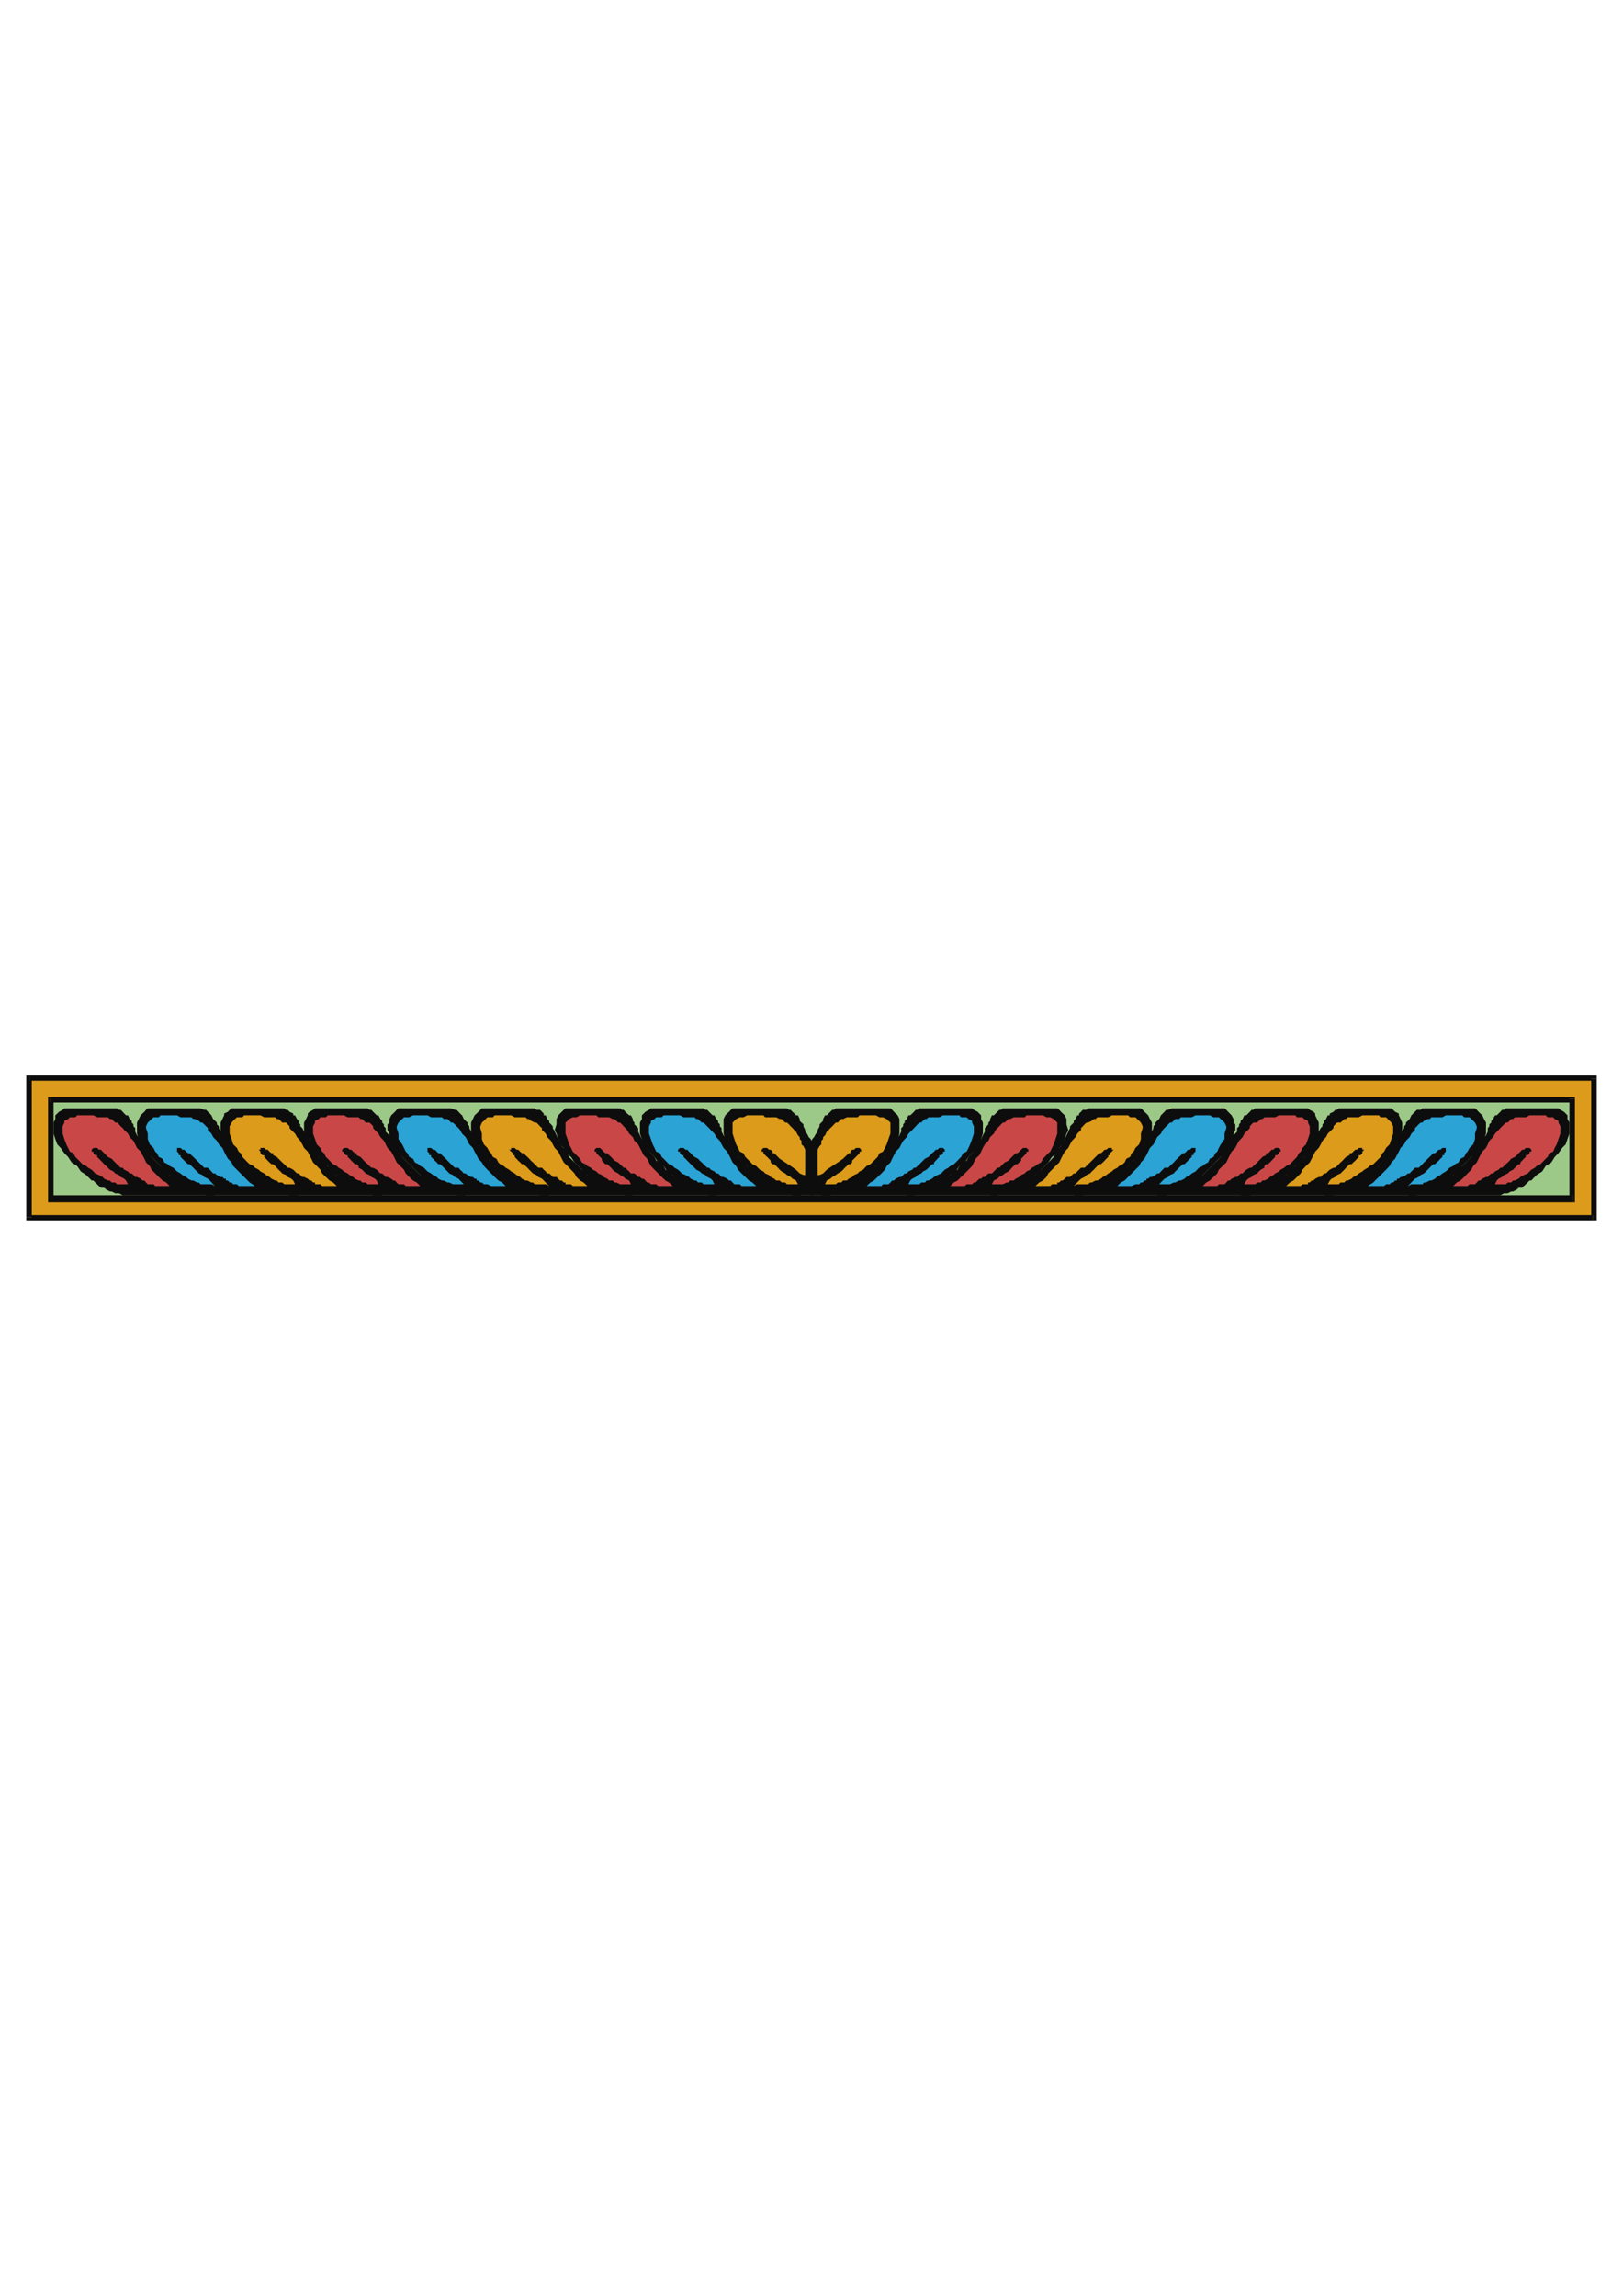 <?xml version="1.0" encoding="utf-8"?>
<!-- Created by UniConvertor 2.0rc4 (https://sk1project.net/) -->
<svg xmlns="http://www.w3.org/2000/svg" height="841.89pt" viewBox="0 0 595.276 841.89" width="595.276pt" version="1.1" xmlns:xlink="http://www.w3.org/1999/xlink" id="ced81e2e-f609-11ea-9d2b-dcc15c148e23">

<g>
	<g>
		<path style="fill:#dc9b1a;" d="M 584.27,446.289 L 10.934,446.289 10.934,395.673 584.27,395.673 584.27,446.289 Z" />
		<path style="fill:#0e0d0d;" d="M 9.638,446.289 L 10.934,447.513 584.27,447.513 584.27,445.569 10.934,445.569 11.654,446.289 9.638,446.289 9.638,447.513 10.934,447.513 9.638,446.289 Z" />
		<path style="fill:#0e0d0d;" d="M 10.934,394.377 L 9.638,395.673 9.638,446.289 11.654,446.289 11.654,395.673 10.934,396.321 10.934,394.377 9.638,394.377 9.638,395.673 10.934,394.377 Z" />
		<path style="fill:#0e0d0d;" d="M 585.638,395.673 L 584.27,394.377 10.934,394.377 10.934,396.321 584.27,396.321 583.622,395.673 585.638,395.673 585.638,394.377 584.27,394.377 585.638,395.673 Z" />
		<path style="fill:#0e0d0d;" d="M 584.27,447.513 L 585.638,446.289 585.638,395.673 583.622,395.673 583.622,446.289 584.27,445.569 584.27,447.513 585.638,447.513 585.638,446.289 584.27,447.513 Z" />
		<path style="fill:#9dc988;" d="M 18.278,403.017 L 576.998,403.017 576.998,439.593 18.278,439.593 18.278,403.017 18.278,403.017 Z" />
		<path style="fill:#0e0d0d;" d="M 577.646,403.017 L 576.998,402.369 18.278,402.369 18.278,404.313 576.998,404.313 575.63,403.017 577.646,403.017 577.646,402.369 576.998,402.369 577.646,403.017 Z" />
		<path style="fill:#0e0d0d;" d="M 576.998,440.889 L 577.646,439.593 577.646,403.017 575.63,403.017 575.63,439.593 576.998,438.297 576.998,440.889 577.646,440.889 577.646,439.593 576.998,440.889 Z" />
		<path style="fill:#0e0d0d;" d="M 17.63,439.593 L 18.278,440.889 576.998,440.889 576.998,438.297 18.278,438.297 19.646,439.593 17.63,439.593 17.63,440.889 18.278,440.889 17.63,439.593 Z" />
		<path style="fill:#0e0d0d;" d="M 18.278,402.369 L 17.63,403.017 17.63,439.593 19.646,439.593 19.646,403.017 18.278,404.313 18.278,402.369 17.63,402.369 17.63,403.017 18.278,402.369 Z" />
		<path style="fill:#0e0d0d;" d="M 79.55,438.297 L 49.598,438.297 47.582,438.297 46.214,438.297 44.99,438.297 43.622,437.577 42.254,437.577 40.958,436.929 40.31,436.929 38.942,436.209 38.222,435.561 36.998,435.561 36.278,434.913 35.63,434.265 34.91,433.617 34.262,432.897 33.614,432.897 32.966,432.249 31.598,430.881 29.654,429.585 28.286,427.569 26.27,426.273 24.974,424.257 23.606,422.889 22.238,420.945 21.014,419.649 20.294,417.705 19.646,415.689 19.646,414.393 19.646,412.305 19.646,411.657 20.294,410.361 20.294,408.993 21.014,408.345 21.662,407.697 22.958,406.977 23.606,406.401 24.326,406.401 40.31,406.401 41.606,406.401 42.254,406.401 42.902,406.401 43.622,406.977 44.27,406.977 44.99,407.697 45.566,408.345 46.214,408.993 46.934,408.993 47.582,410.361 48.302,411.009 48.302,411.657 48.95,412.305 48.95,413.025 49.598,413.673 49.598,414.969 50.246,416.337 51.614,417.705 52.262,419.001 52.982,420.297 53.558,421.593 54.926,422.889 55.574,424.257 56.942,425.625 57.59,426.273 58.886,427.569 60.254,428.937 60.974,429.585 62.198,430.881 63.566,431.601 64.934,432.249 66.23,433.617 66.878,433.617 67.598,434.265 68.966,434.265 69.542,434.913 70.19,434.913 70.91,435.561 72.278,435.561 72.926,436.209 73.574,436.209 74.222,436.929 75.59,436.929 76.238,436.929 76.958,437.577 77.534,437.577 78.902,438.297 79.55,438.297 Z" />
		<path style="fill:#0e0d0d;" d="M 110.15,438.297 L 80.27,438.297 78.182,438.297 76.958,438.297 75.59,438.297 74.222,437.577 72.926,437.577 72.278,436.929 70.91,436.929 69.542,436.209 68.966,435.561 68.246,435.561 66.878,434.913 66.23,434.265 65.582,433.617 64.934,432.897 64.286,432.897 63.566,432.249 62.198,430.881 60.254,429.585 58.886,427.569 57.59,426.273 55.574,424.257 54.206,422.889 52.982,420.945 51.614,419.649 50.894,417.705 50.246,415.689 50.246,414.393 50.246,412.305 50.246,411.657 50.894,410.361 51.614,408.993 52.262,408.345 52.982,407.697 53.558,406.977 54.206,406.401 54.926,406.401 71.558,406.401 72.278,406.401 72.926,406.401 73.574,406.401 74.87,406.977 75.59,406.977 76.238,407.697 76.958,408.345 77.534,408.993 77.534,408.993 78.182,410.361 78.902,411.009 79.55,411.657 79.55,412.305 80.27,413.025 80.27,413.673 80.918,414.969 81.566,416.337 82.214,417.705 82.862,419.001 83.582,420.297 84.95,421.593 85.526,422.889 86.894,424.257 87.542,425.625 88.91,426.273 89.558,427.569 90.854,428.937 92.222,429.585 93.518,430.881 94.166,431.601 95.534,432.249 96.902,433.617 98.198,433.617 98.846,434.265 99.566,434.265 100.214,434.913 100.934,434.913 102.158,435.561 102.878,435.561 103.526,436.209 104.246,436.209 105.542,436.929 106.19,436.929 106.838,436.929 108.206,437.577 108.926,437.577 109.502,438.297 110.15,438.297 Z" />
		<path style="fill:#0e0d0d;" d="M 140.822,438.297 L 110.87,438.297 108.926,438.297 107.558,438.297 106.19,438.297 104.894,437.577 103.526,437.577 102.158,436.929 101.51,436.929 100.214,436.209 99.566,435.561 98.198,435.561 97.55,434.913 96.902,434.265 96.254,433.617 95.534,432.897 94.886,432.897 94.166,432.249 92.942,430.881 90.854,429.585 89.558,427.569 87.542,426.273 86.174,424.257 84.95,422.889 83.582,420.945 82.214,419.649 81.566,417.705 80.918,415.689 80.918,414.393 80.918,412.305 80.918,411.657 81.566,410.361 82.214,408.993 82.214,408.345 83.582,407.697 84.23,406.977 84.95,406.401 85.526,406.401 102.158,406.401 102.878,406.401 103.526,406.401 104.246,406.401 104.894,406.977 105.542,406.977 106.19,407.697 107.558,408.345 107.558,408.993 108.206,408.993 108.926,410.361 109.502,411.009 109.502,411.657 110.15,412.305 110.15,413.025 110.87,413.673 111.518,414.969 112.238,416.337 112.886,417.705 113.534,419.001 114.182,420.297 115.55,421.593 116.198,422.889 116.918,424.257 118.142,425.625 118.862,426.273 120.23,427.569 121.526,428.937 122.174,429.585 123.542,430.881 124.838,431.601 126.134,432.249 127.502,433.617 128.222,433.617 129.518,434.265 130.166,434.265 130.814,434.913 131.534,434.913 132.182,435.561 133.478,435.561 134.126,436.209 134.846,436.209 136.214,436.929 136.862,436.929 137.51,436.929 138.158,437.577 139.526,437.577 140.174,438.297 140.822,438.297 Z" />
		<path style="fill:#c94847;" d="M 62.198,434.913 L 60.974,433.617 59.606,432.897 58.238,431.601 56.942,430.305 55.574,428.937 54.926,427.569 53.558,426.273 52.982,424.905 52.262,423.609 51.614,422.313 50.246,420.945 49.598,419.649 48.95,418.353 47.582,416.985 46.934,415.689 45.566,414.393 44.99,413.673 44.27,413.025 43.622,412.305 42.902,411.657 42.254,411.657 41.606,411.009 40.958,410.361 40.31,410.361 39.59,409.713 38.222,409.713 37.646,409.713 36.278,409.713 35.63,409.713 34.262,408.993 32.966,408.993 32.318,408.993 30.95,408.993 30.23,408.993 29.654,408.993 28.286,408.993 27.638,409.713 26.27,409.713 25.622,409.713 24.974,410.361 23.606,411.009 23.606,411.657 22.958,413.025 22.958,413.673 22.958,415.689 23.606,417.705 24.326,419.649 24.974,420.945 25.622,422.313 26.918,422.889 27.638,424.257 28.286,424.905 29.654,426.273 30.23,426.921 31.598,427.569 32.318,428.217 33.614,428.937 34.262,429.585 34.91,430.305 36.278,430.881 37.646,431.601 38.222,432.249 39.59,432.897 40.31,432.897 40.958,433.617 42.254,433.617 42.902,434.265 44.27,434.265 44.99,434.265 46.214,434.265 46.934,434.265 47.582,434.913 46.934,434.265 46.214,432.897 45.566,432.249 44.27,431.601 43.622,430.881 42.254,430.305 41.606,429.585 40.31,428.937 39.59,428.217 38.942,427.569 38.222,426.921 38.222,426.921 37.646,426.273 36.998,425.625 36.278,424.905 35.63,424.257 35.63,423.609 34.91,423.609 34.262,422.889 34.262,422.313 33.614,422.313 33.614,421.593 33.614,421.593 34.262,420.945 34.91,420.945 35.63,420.945 36.278,421.593 36.998,421.593 37.646,422.313 38.222,422.889 38.222,422.889 38.942,423.609 39.59,424.257 40.958,424.905 41.606,425.625 42.254,426.273 42.902,426.921 43.622,427.569 44.27,428.217 44.99,428.217 45.566,428.937 46.934,429.585 47.582,430.305 48.302,430.305 48.95,430.881 49.598,431.601 50.246,431.601 51.614,432.249 51.614,432.249 52.262,432.897 52.982,432.897 53.558,433.617 53.558,433.617 54.206,434.265 54.926,434.265 55.574,434.265 56.294,434.265 56.942,434.913 57.59,434.913 58.886,434.913 59.606,434.913 60.974,434.913 61.55,434.913 62.198,434.913 Z" />
		<path style="fill:#2ba3d5;" d="M 93.518,434.913 L 91.574,433.617 90.854,432.897 89.558,431.601 88.262,430.305 86.894,428.937 85.526,427.569 84.95,426.273 83.582,424.905 82.862,423.609 82.214,422.313 81.566,420.945 80.27,419.649 79.55,418.353 78.182,416.985 77.534,415.689 76.238,414.393 76.238,413.673 75.59,413.025 74.87,412.305 74.222,411.657 73.574,411.657 72.926,411.009 71.558,410.361 70.91,410.361 70.19,409.713 68.966,409.713 68.246,409.713 66.878,409.713 66.23,409.713 64.934,408.993 64.286,408.993 62.918,408.993 62.198,408.993 60.974,408.993 60.254,408.993 58.886,408.993 58.238,409.713 57.59,409.713 56.294,409.713 55.574,410.361 54.926,411.009 54.206,411.657 53.558,413.025 53.558,413.673 54.206,415.689 54.206,417.705 54.926,419.649 56.294,420.945 56.942,422.313 57.59,422.889 58.238,424.257 59.606,424.905 60.254,426.273 61.55,426.921 62.198,427.569 63.566,428.217 64.286,428.937 64.934,429.585 66.23,430.305 66.878,430.881 68.246,431.601 68.966,432.249 70.19,432.897 70.91,432.897 72.278,433.617 72.926,433.617 73.574,434.265 74.87,434.265 76.238,434.265 76.958,434.265 77.534,434.265 78.902,434.913 78.182,434.265 76.958,432.897 76.238,432.249 74.87,431.601 74.222,430.881 72.926,430.305 72.278,429.585 71.558,428.937 70.91,428.217 70.19,427.569 69.542,426.921 68.966,426.921 68.246,426.273 67.598,425.625 66.878,424.905 66.23,424.257 66.23,423.609 65.582,423.609 65.582,422.889 64.934,422.313 64.934,422.313 64.934,421.593 64.934,421.593 64.934,420.945 65.582,420.945 66.23,420.945 66.878,421.593 67.598,421.593 68.246,422.313 68.966,422.889 69.542,422.889 70.19,423.609 70.91,424.257 71.558,424.905 72.278,425.625 72.926,426.273 73.574,426.921 74.222,427.569 74.87,428.217 76.238,428.217 76.958,428.937 77.534,429.585 78.182,430.305 78.902,430.305 79.55,430.881 80.918,431.601 81.566,431.601 82.214,432.249 82.862,432.249 82.862,432.897 83.582,432.897 84.23,433.617 84.95,433.617 85.526,434.265 85.526,434.265 86.174,434.265 86.894,434.265 87.542,434.913 88.91,434.913 89.558,434.913 90.854,434.913 91.574,434.913 92.222,434.913 93.518,434.913 Z" />
		<path style="fill:#dc9b1a;" d="M 123.542,434.913 L 122.174,433.617 120.878,432.897 119.51,431.601 118.142,430.305 117.494,428.937 116.198,427.569 114.83,426.273 114.182,424.905 113.534,423.609 112.886,422.313 111.518,420.945 110.87,419.649 110.15,418.353 108.926,416.985 108.206,415.689 106.838,414.393 106.19,413.673 106.19,413.025 105.542,412.305 104.894,411.657 103.526,411.657 102.878,411.009 102.158,410.361 101.51,410.361 100.934,409.713 99.566,409.713 98.846,409.713 97.55,409.713 96.902,409.713 95.534,408.993 94.886,408.993 93.518,408.993 92.942,408.993 91.574,408.993 90.854,408.993 89.558,408.993 88.91,409.713 87.542,409.713 86.894,409.713 86.174,410.361 85.526,411.009 84.95,411.657 84.23,413.025 84.23,413.673 84.23,415.689 84.95,417.705 85.526,419.649 86.894,420.945 87.542,422.313 88.262,422.889 88.91,424.257 89.558,424.905 90.854,426.273 91.574,426.921 92.942,427.569 93.518,428.217 94.886,428.937 95.534,429.585 96.902,430.305 97.55,430.881 98.846,431.601 99.566,432.249 100.934,432.897 101.51,432.897 102.158,433.617 103.526,433.617 104.246,434.265 105.542,434.265 106.19,434.265 107.558,434.265 108.206,434.265 109.502,434.913 108.206,434.265 107.558,432.897 106.838,432.249 105.542,431.601 104.894,430.881 103.526,430.305 102.878,429.585 102.158,428.937 101.51,428.217 100.934,427.569 100.214,426.921 99.566,426.921 98.846,426.273 98.198,425.625 97.55,424.905 96.902,424.257 96.902,423.609 96.254,423.609 95.534,422.889 95.534,422.313 95.534,422.313 94.886,421.593 95.534,421.593 95.534,420.945 96.254,420.945 96.902,420.945 97.55,421.593 98.198,421.593 98.846,422.313 99.566,422.889 100.214,422.889 100.214,423.609 101.51,424.257 102.158,424.905 102.878,425.625 103.526,426.273 104.246,426.921 104.894,427.569 105.542,428.217 106.19,428.217 107.558,428.937 108.206,429.585 108.926,430.305 109.502,430.305 110.15,430.881 110.87,431.601 111.518,431.601 112.886,432.249 112.886,432.249 113.534,432.897 114.182,432.897 114.83,433.617 115.55,433.617 115.55,434.265 116.198,434.265 116.918,434.265 117.494,434.265 118.142,434.913 119.51,434.913 120.23,434.913 121.526,434.913 122.174,434.913 122.822,434.913 123.542,434.913 Z" />
		<path style="fill:#0e0d0d;" d="M 171.494,438.297 L 141.47,438.297 139.526,438.297 138.158,438.297 136.862,438.297 135.494,437.577 134.126,437.577 132.83,436.929 132.182,436.929 130.814,436.209 130.166,435.561 128.87,435.561 128.222,434.913 127.502,434.265 126.854,433.617 126.134,432.897 125.486,432.897 124.838,432.249 123.542,430.881 121.526,429.585 120.23,427.569 118.142,426.273 116.918,424.257 115.55,422.889 114.182,420.945 112.886,419.649 112.238,417.705 111.518,415.689 111.518,414.393 111.518,412.305 111.518,411.657 112.238,410.361 112.886,408.993 112.886,408.345 113.534,407.697 114.83,406.977 115.55,406.401 116.198,406.401 132.83,406.401 133.478,406.401 134.126,406.401 134.846,406.401 135.494,406.977 136.214,406.977 136.862,407.697 137.51,408.345 138.158,408.993 138.806,408.993 139.526,410.361 140.174,411.009 140.174,411.657 140.822,412.305 140.822,413.025 141.47,413.673 141.47,414.969 142.838,416.337 143.486,417.705 144.206,419.001 144.854,420.297 145.502,421.593 146.798,422.889 147.518,424.257 148.814,425.625 149.462,426.273 150.83,427.569 152.198,428.937 152.846,429.585 154.142,430.881 155.51,431.601 156.806,432.249 158.102,433.617 158.822,433.617 160.19,434.265 160.766,434.265 161.486,434.913 162.134,434.913 162.782,435.561 164.15,435.561 164.798,436.209 165.446,436.209 166.814,436.929 167.462,436.929 168.182,436.929 168.758,437.577 170.126,437.577 170.774,438.297 171.494,438.297 Z" />
		<path style="fill:#0e0d0d;" d="M 202.094,438.297 L 172.142,438.297 170.774,438.297 168.758,438.297 167.462,438.297 166.094,437.577 164.798,437.577 164.15,436.929 162.782,436.929 161.486,436.209 160.766,435.561 160.19,435.561 158.822,434.913 158.102,434.265 157.454,433.617 156.806,432.897 156.158,432.897 155.51,432.249 154.142,430.881 152.846,429.585 150.83,427.569 149.462,426.273 147.518,424.257 146.15,422.889 144.854,420.945 143.486,419.649 142.838,417.705 142.838,415.689 142.118,414.393 142.118,412.305 142.838,411.657 142.838,410.361 143.486,408.993 144.206,408.345 144.854,407.697 145.502,406.977 146.15,406.401 146.798,406.401 163.502,406.401 164.15,406.401 164.798,406.401 165.446,406.401 166.814,406.977 167.462,406.977 168.182,407.697 168.758,408.345 169.478,408.993 169.478,408.993 170.126,410.361 170.774,411.009 171.494,411.657 171.494,412.305 172.142,413.025 172.142,413.673 172.79,414.969 173.438,416.337 174.086,417.705 174.806,419.001 175.454,420.297 176.75,421.593 177.47,422.889 178.766,424.257 179.486,425.625 180.782,426.273 181.43,427.569 182.798,428.937 184.166,429.585 185.462,430.881 186.11,431.601 187.478,432.249 188.774,433.617 190.07,433.617 190.79,434.265 191.438,434.265 192.158,434.913 192.734,434.913 194.102,435.561 194.75,435.561 195.47,436.209 196.766,436.209 197.414,436.929 198.062,436.929 198.782,436.929 200.15,437.577 200.726,437.577 201.446,438.297 202.094,438.297 Z" />
		<path style="fill:#0e0d0d;" d="M 232.694,438.297 L 202.742,438.297 200.726,438.297 199.43,438.297 198.062,438.297 196.766,437.577 195.47,437.577 194.75,436.929 193.454,436.929 192.158,436.209 191.438,435.561 190.79,435.561 189.422,434.913 188.774,434.265 188.126,433.617 187.478,432.897 186.758,432.897 186.11,432.249 184.742,430.881 182.798,429.585 181.43,427.569 180.134,426.273 178.118,424.257 176.75,422.889 175.454,420.945 174.086,419.649 173.438,417.705 172.79,415.689 172.79,414.393 172.79,412.305 172.79,411.657 173.438,410.361 174.086,408.993 174.806,408.345 175.454,407.697 176.174,406.977 176.75,406.401 177.47,406.401 194.102,406.401 194.75,406.401 195.47,406.401 196.118,406.401 196.766,406.977 198.062,406.977 198.782,407.697 199.43,408.345 199.43,408.993 200.15,408.993 200.726,410.361 201.446,411.009 201.446,411.657 202.094,412.305 202.742,413.025 202.742,413.673 203.462,414.969 204.11,416.337 204.758,417.705 205.406,419.001 206.054,420.297 207.422,421.593 208.142,422.889 208.718,424.257 210.086,425.625 210.734,426.273 212.102,427.569 213.398,428.937 214.766,429.585 215.414,430.881 216.71,431.601 218.078,432.249 219.446,433.617 220.742,433.617 221.39,434.265 222.038,434.265 222.758,434.913 223.406,434.913 224.702,435.561 225.422,435.561 226.07,436.209 226.718,436.209 228.086,436.929 228.734,436.929 229.382,436.929 230.75,437.577 231.398,437.577 232.118,438.297 232.694,438.297 Z" />
		<path style="fill:#c94847;" d="M 154.142,434.913 L 152.846,433.617 151.478,432.897 150.11,431.601 148.814,430.305 148.166,428.937 146.798,427.569 145.502,426.273 144.854,424.905 144.206,423.609 143.486,422.313 142.118,420.945 141.47,419.649 140.822,418.353 139.526,416.985 138.806,415.689 137.51,414.393 136.862,413.673 136.862,413.025 136.214,412.305 135.494,411.657 134.126,411.657 133.478,411.009 132.83,410.361 132.182,410.361 131.534,409.713 130.166,409.713 129.518,409.713 128.222,409.713 127.502,409.713 126.134,408.993 125.486,408.993 124.19,408.993 123.542,408.993 122.174,408.993 121.526,408.993 120.23,408.993 119.51,409.713 118.142,409.713 117.494,409.713 116.918,410.361 115.55,411.009 115.55,411.657 114.83,413.025 114.83,413.673 114.83,415.689 115.55,417.705 116.198,419.649 117.494,420.945 118.142,422.313 118.862,422.889 119.51,424.257 120.23,424.905 121.526,426.273 122.174,426.921 123.542,427.569 124.19,428.217 125.486,428.937 126.134,429.585 127.502,430.305 128.222,430.881 129.518,431.601 130.166,432.249 131.534,432.897 132.182,432.897 132.83,433.617 134.126,433.617 134.846,434.265 136.214,434.265 136.862,434.265 138.158,434.265 138.806,434.265 140.174,434.913 138.806,434.265 138.158,432.897 137.51,432.249 136.214,431.601 135.494,430.881 134.126,430.305 133.478,429.585 132.83,428.937 131.534,428.217 131.534,427.569 130.814,426.921 130.166,426.921 129.518,426.273 128.87,425.625 128.222,424.905 127.502,424.257 127.502,423.609 126.854,423.609 126.134,422.889 126.134,422.313 125.486,422.313 125.486,421.593 125.486,421.593 126.134,420.945 126.854,420.945 127.502,420.945 128.222,421.593 128.87,421.593 129.518,422.313 130.166,422.889 130.814,422.889 130.814,423.609 132.182,424.257 132.83,424.905 133.478,425.625 134.126,426.273 134.846,426.921 135.494,427.569 136.214,428.217 136.862,428.217 138.158,428.937 138.806,429.585 139.526,430.305 140.174,430.305 140.822,430.881 141.47,431.601 142.118,431.601 143.486,432.249 143.486,432.249 144.206,432.897 144.854,432.897 145.502,433.617 145.502,433.617 146.15,434.265 146.798,434.265 147.518,434.265 148.166,434.265 148.814,434.913 150.11,434.913 150.83,434.913 151.478,434.913 152.846,434.913 153.494,434.913 154.142,434.913 Z" />
		<path style="fill:#2ba3d5;" d="M 185.462,434.913 L 184.166,433.617 182.798,432.897 181.43,431.601 180.134,430.305 178.766,428.937 177.47,427.569 176.75,426.273 175.454,424.905 174.806,423.609 174.086,422.313 173.438,420.945 172.142,419.649 171.494,418.353 170.774,416.985 169.478,415.689 168.758,414.393 168.182,413.673 167.462,413.025 166.814,412.305 166.094,411.657 165.446,411.657 164.798,411.009 164.15,410.361 162.782,410.361 162.134,409.713 160.766,409.713 160.19,409.713 158.822,409.713 158.102,409.713 156.806,408.993 156.158,408.993 154.79,408.993 154.142,408.993 152.846,408.993 152.198,408.993 151.478,408.993 150.11,409.713 149.462,409.713 148.166,409.713 147.518,410.361 146.798,411.009 146.15,411.657 145.502,413.025 145.502,413.673 146.15,415.689 146.15,417.705 147.518,419.649 148.166,420.945 148.814,422.313 149.462,422.889 150.11,424.257 151.478,424.905 152.198,426.273 153.494,426.921 154.142,427.569 155.51,428.217 156.158,428.937 156.806,429.585 158.102,430.305 158.822,430.881 160.19,431.601 160.766,432.249 162.134,432.897 162.782,432.897 164.15,433.617 164.798,433.617 166.094,434.265 166.814,434.265 168.182,434.265 168.758,434.265 170.126,434.265 170.774,434.913 170.126,434.265 168.758,432.897 168.182,432.249 166.814,431.601 166.094,430.881 164.798,430.305 164.15,429.585 163.502,428.937 162.782,428.217 162.134,427.569 161.486,426.921 160.766,426.921 160.19,426.273 159.47,425.625 158.822,424.905 158.102,424.257 158.102,423.609 157.454,423.609 157.454,422.889 156.806,422.313 156.806,422.313 156.806,421.593 156.806,421.593 156.806,420.945 157.454,420.945 158.102,420.945 158.822,421.593 159.47,421.593 160.19,422.313 160.766,422.889 161.486,422.889 162.134,423.609 162.782,424.257 163.502,424.905 164.15,425.625 164.798,426.273 165.446,426.921 166.094,427.569 166.814,428.217 168.182,428.217 168.758,428.937 169.478,429.585 170.126,430.305 170.774,430.305 171.494,430.881 172.79,431.601 173.438,431.601 174.086,432.249 174.806,432.249 174.806,432.897 175.454,432.897 176.174,433.617 176.75,433.617 177.47,434.265 177.47,434.265 178.118,434.265 178.766,434.265 180.134,434.913 180.782,434.913 181.43,434.913 182.798,434.913 183.446,434.913 184.166,434.913 185.462,434.913 Z" />
		<path style="fill:#dc9b1a;" d="M 215.414,434.913 L 214.046,433.617 212.75,432.897 211.454,431.601 210.734,430.305 209.438,428.937 208.142,427.569 206.774,426.273 206.054,424.905 205.406,423.609 204.758,422.313 203.462,420.945 202.742,419.649 202.094,418.353 200.726,416.985 200.15,415.689 198.782,414.393 198.782,413.673 198.062,413.025 197.414,412.305 196.766,411.657 196.118,411.657 194.75,411.009 194.102,410.361 193.454,410.361 192.734,409.713 191.438,409.713 190.79,409.713 189.422,409.713 188.774,409.713 187.478,408.993 186.758,408.993 185.462,408.993 184.742,408.993 183.446,408.993 182.798,408.993 181.43,408.993 180.782,409.713 179.486,409.713 178.766,409.713 178.118,410.361 177.47,411.009 176.75,411.657 176.174,413.025 176.174,413.673 176.75,415.689 176.75,417.705 177.47,419.649 178.766,420.945 179.486,422.313 180.134,422.889 180.782,424.257 182.078,424.905 182.798,426.273 183.446,426.921 184.742,427.569 185.462,428.217 186.758,428.937 187.478,429.585 188.774,430.305 189.422,430.881 190.79,431.601 191.438,432.249 192.734,432.897 193.454,432.897 194.75,433.617 195.47,433.617 196.118,434.265 197.414,434.265 198.782,434.265 199.43,434.265 200.15,434.265 201.446,434.913 200.726,434.265 199.43,432.897 198.782,432.249 197.414,431.601 196.766,430.881 195.47,430.305 194.75,429.585 194.102,428.937 193.454,428.217 192.734,427.569 192.158,426.921 191.438,426.921 190.79,426.273 190.07,425.625 189.422,424.905 188.774,424.257 188.774,423.609 188.126,423.609 188.126,422.889 187.478,422.313 187.478,422.313 186.758,421.593 187.478,421.593 187.478,420.945 188.126,420.945 188.774,420.945 189.422,421.593 190.07,421.593 190.79,422.313 191.438,422.889 192.158,422.889 192.734,423.609 193.454,424.257 194.102,424.905 194.75,425.625 195.47,426.273 196.118,426.921 196.766,427.569 197.414,428.217 198.782,428.217 199.43,428.937 200.15,429.585 200.726,430.305 201.446,430.305 202.094,430.881 202.742,431.601 204.11,431.601 204.758,432.249 204.758,432.249 205.406,432.897 206.054,432.897 206.774,433.617 207.422,433.617 207.422,434.265 208.142,434.265 208.718,434.265 209.438,434.265 210.086,434.913 211.454,434.913 212.102,434.913 213.398,434.913 214.046,434.913 214.766,434.913 215.414,434.913 Z" />
		<path style="fill:#0e0d0d;" d="M 264.014,438.297 L 233.414,438.297 232.118,438.297 230.75,438.297 229.382,438.297 228.086,437.577 226.718,437.577 225.422,436.929 224.126,436.929 223.406,436.209 222.038,435.561 221.39,435.561 220.742,434.913 219.446,434.265 218.726,433.617 218.078,432.897 217.43,432.897 216.71,432.249 215.414,430.881 214.046,429.585 212.102,427.569 210.734,426.273 209.438,424.257 207.422,422.889 206.774,420.945 205.406,419.649 204.758,417.705 204.11,415.689 203.462,414.393 204.11,412.305 204.11,411.657 204.11,410.361 204.758,408.993 205.406,408.345 206.054,407.697 206.774,406.977 207.422,406.401 208.718,406.401 224.702,406.401 225.422,406.401 226.718,406.401 227.438,406.401 228.086,406.977 228.734,406.977 229.382,407.697 230.03,408.345 230.75,408.993 231.398,408.993 232.118,410.361 232.118,411.009 232.694,411.657 232.694,412.305 233.414,413.025 234.062,413.673 234.062,414.969 234.71,416.337 235.43,417.705 236.726,419.001 237.374,420.297 238.022,421.593 238.742,422.889 240.038,424.257 240.686,425.625 242.054,426.273 243.422,427.569 244.07,428.937 245.366,429.585 246.734,430.881 248.03,431.601 249.398,432.249 250.694,433.617 251.414,433.617 252.062,434.265 252.71,434.265 254.006,434.913 254.726,434.913 255.374,435.561 256.022,435.561 257.39,436.209 258.038,436.209 258.686,436.929 259.406,436.929 260.702,436.929 261.35,437.577 261.998,437.577 262.718,438.297 264.014,438.297 Z" />
		<path style="fill:#0e0d0d;" d="M 294.686,438.297 L 264.662,438.297 262.718,438.297 261.35,438.297 260.054,438.297 258.686,437.577 257.39,437.577 256.022,436.929 255.374,436.929 254.006,436.209 253.358,435.561 252.062,435.561 251.414,434.913 250.694,434.265 250.046,433.617 249.398,432.897 248.678,432.897 248.03,432.249 246.734,430.881 244.718,429.585 243.422,427.569 241.406,426.273 240.038,424.257 238.742,422.889 237.374,420.945 236.078,419.649 235.43,417.705 234.71,415.689 234.71,414.393 234.71,412.305 234.71,411.657 235.43,410.361 235.43,408.993 236.078,408.345 236.726,407.697 238.022,406.977 238.742,406.401 239.39,406.401 255.374,406.401 256.67,406.401 257.39,406.401 258.038,406.401 258.686,406.977 259.406,406.977 260.054,407.697 260.702,408.345 261.35,408.993 261.998,408.993 262.718,410.361 263.366,411.009 263.366,411.657 264.014,412.305 264.014,413.025 264.662,413.673 264.662,414.969 265.382,416.337 266.678,417.705 267.398,419.001 268.046,420.297 268.694,421.593 269.99,422.889 270.71,424.257 272.006,425.625 272.654,426.273 274.022,427.569 275.39,428.937 275.966,429.585 277.334,430.881 278.702,431.601 279.998,432.249 281.366,433.617 282.014,433.617 282.662,434.265 283.958,434.265 284.678,434.913 285.326,434.913 285.974,435.561 287.342,435.561 287.99,436.209 288.638,436.209 289.358,436.929 290.654,436.929 291.374,436.929 291.95,437.577 292.67,437.577 293.966,438.297 294.686,438.297 Z" />
		<path style="fill:#0e0d0d;" d="M 297.926,438.297 L 294.686,438.297 293.318,438.297 291.95,438.297 290.654,438.297 289.358,437.577 287.99,437.577 286.694,436.929 285.326,436.929 284.678,436.209 283.382,435.561 282.662,434.913 282.014,434.913 281.366,434.265 280.646,433.617 279.35,432.897 278.702,432.897 278.702,432.249 276.686,430.881 275.39,429.585 274.022,427.569 272.006,426.273 270.71,424.257 269.342,422.889 268.046,420.945 266.678,419.649 266.03,417.705 265.382,415.689 265.382,414.393 265.382,412.305 265.382,411.657 265.382,410.361 266.03,408.993 266.678,408.345 267.398,407.697 268.046,406.977 268.694,406.401 269.99,406.401 285.974,406.401 286.694,406.401 287.99,406.401 288.638,406.401 289.358,406.977 290.006,406.977 290.654,407.697 291.374,408.345 291.95,408.993 292.67,408.993 293.318,410.361 293.318,411.009 293.966,411.657 294.686,412.305 294.686,413.025 295.334,414.393 295.334,414.969 295.982,415.689 296.63,416.985 297.35,417.705 297.926,419.001 297.926,438.297 Z" />
		<path style="fill:#c94847;" d="M 246.734,434.913 L 245.366,433.617 244.07,432.897 242.702,431.601 241.406,430.305 240.038,428.937 238.742,427.569 238.022,426.273 237.374,424.905 236.078,423.609 235.43,422.313 234.71,420.945 234.062,419.649 232.694,418.353 232.118,416.985 230.75,415.689 230.03,414.393 229.382,413.673 228.734,413.025 228.086,412.305 227.438,411.657 226.718,411.657 226.07,411.009 225.422,410.361 224.702,410.361 223.406,409.713 222.758,409.713 221.39,409.713 220.742,409.713 219.446,409.713 218.726,408.993 217.43,408.993 216.71,408.993 215.414,408.993 214.766,408.993 213.398,408.993 212.75,408.993 211.454,409.713 210.734,409.713 210.086,409.713 208.718,410.361 208.142,411.009 207.422,411.657 207.422,413.025 207.422,413.673 207.422,415.689 208.142,417.705 208.718,419.649 209.438,420.945 210.086,422.313 210.734,422.889 212.102,424.257 212.75,424.905 213.398,426.273 214.766,426.921 215.414,427.569 216.71,428.217 217.43,428.937 218.726,429.585 219.446,430.305 220.742,430.881 221.39,431.601 222.758,432.249 223.406,432.897 224.702,432.897 225.422,433.617 226.07,433.617 227.438,434.265 228.086,434.265 229.382,434.265 230.03,434.265 231.398,434.265 232.118,434.913 231.398,434.265 230.75,432.897 229.382,432.249 228.734,431.601 227.438,430.881 226.718,430.305 225.422,429.585 224.702,428.937 224.126,428.217 223.406,427.569 222.758,426.921 222.038,426.921 221.39,426.273 220.742,425.625 220.742,424.905 220.094,424.257 219.446,423.609 219.446,423.609 218.726,422.889 218.726,422.313 218.078,422.313 218.078,421.593 218.078,421.593 218.726,420.945 218.726,420.945 220.094,420.945 220.742,421.593 220.742,421.593 221.39,422.313 222.038,422.889 222.758,422.889 223.406,423.609 224.126,424.257 224.702,424.905 225.422,425.625 226.718,426.273 227.438,426.921 228.086,427.569 228.734,428.217 229.382,428.217 230.03,428.937 230.75,429.585 231.398,430.305 232.694,430.305 233.414,430.881 234.062,431.601 234.71,431.601 235.43,432.249 236.078,432.249 236.726,432.897 236.726,432.897 237.374,433.617 238.022,433.617 238.742,434.265 239.39,434.265 239.39,434.265 240.686,434.265 241.406,434.913 242.054,434.913 243.422,434.913 244.07,434.913 244.718,434.913 246.014,434.913 246.734,434.913 Z" />
		<path style="fill:#2ba3d5;" d="M 277.334,434.913 L 275.966,433.617 274.67,432.897 273.374,431.601 272.006,430.305 270.71,428.937 269.99,427.569 268.694,426.273 268.046,424.905 267.398,423.609 266.678,422.313 265.382,420.945 264.662,419.649 264.014,418.353 262.718,416.985 261.998,415.689 260.702,414.393 260.054,413.673 259.406,413.025 258.686,412.305 258.038,411.657 257.39,411.657 256.67,411.009 256.022,410.361 255.374,410.361 254.726,409.713 253.358,409.713 252.71,409.713 251.414,409.713 250.694,409.713 249.398,408.993 248.03,408.993 247.382,408.993 246.014,408.993 245.366,408.993 244.718,408.993 243.422,408.993 242.702,409.713 241.406,409.713 240.686,409.713 240.038,410.361 238.742,411.009 238.742,411.657 238.022,413.025 238.022,413.673 238.022,415.689 238.742,417.705 239.39,419.649 240.038,420.945 240.686,422.313 242.054,422.889 242.702,424.257 243.422,424.905 244.718,426.273 245.366,426.921 246.734,427.569 247.382,428.217 248.678,428.937 249.398,429.585 250.046,430.305 251.414,430.881 252.71,431.601 253.358,432.249 254.726,432.897 255.374,432.897 256.022,433.617 257.39,433.617 258.038,434.265 259.406,434.265 260.054,434.265 261.35,434.265 261.998,434.265 262.718,434.913 261.998,434.265 261.35,432.897 260.702,432.249 259.406,431.601 258.686,430.881 257.39,430.305 256.67,429.585 255.374,428.937 254.726,428.217 254.006,427.569 253.358,426.921 253.358,426.921 252.71,426.273 252.062,425.625 251.414,424.905 250.694,424.257 250.694,423.609 250.046,423.609 249.398,422.889 249.398,422.313 248.678,422.313 248.678,421.593 248.678,421.593 249.398,420.945 250.046,420.945 250.694,420.945 251.414,421.593 252.062,421.593 252.71,422.313 253.358,422.889 253.358,422.889 254.006,423.609 254.726,424.257 256.022,424.905 256.67,425.625 257.39,426.273 258.038,426.921 258.686,427.569 259.406,428.217 260.054,428.217 260.702,428.937 261.998,429.585 262.718,430.305 263.366,430.305 264.014,430.881 264.662,431.601 265.382,431.601 266.678,432.249 266.678,432.249 267.398,432.897 268.046,432.897 268.694,433.617 268.694,433.617 269.342,434.265 269.99,434.265 270.71,434.265 271.358,434.265 272.006,434.913 272.654,434.913 274.022,434.913 274.67,434.913 275.966,434.913 276.686,434.913 277.334,434.913 Z" />
		<path style="fill:#dc9b1a;" d="M 295.334,421.593 L 294.686,420.297 293.966,419.649 293.966,418.353 293.318,417.705 293.318,416.985 292.67,416.337 291.95,414.969 291.374,414.393 290.654,413.673 290.006,413.025 289.358,412.305 288.638,411.657 287.99,411.657 287.342,411.009 286.694,410.361 285.974,410.361 284.678,409.713 283.958,409.713 282.662,409.713 282.014,409.713 280.646,409.713 279.998,408.993 278.702,408.993 277.982,408.993 276.686,408.993 275.966,408.993 274.67,408.993 274.022,408.993 272.654,409.713 272.006,409.713 271.358,409.713 269.99,410.361 269.342,411.009 268.694,411.657 268.694,413.025 268.694,413.673 268.694,415.689 269.342,417.705 269.99,419.649 270.71,420.945 271.358,422.313 272.654,422.889 273.374,424.257 274.022,424.905 275.39,426.273 275.966,426.921 277.334,427.569 277.982,428.217 278.702,428.937 279.998,429.585 280.646,430.305 282.014,430.881 282.662,431.601 283.958,432.249 284.678,432.897 285.974,432.897 286.694,433.617 287.99,433.617 288.638,434.265 290.006,434.265 290.654,434.265 291.95,434.265 292.67,434.265 293.318,434.913 292.67,434.265 291.95,432.897 290.654,432.249 290.006,431.601 288.638,430.881 287.99,430.305 286.694,429.585 285.974,428.937 285.326,428.217 284.678,427.569 283.958,426.921 283.382,426.921 282.662,426.273 282.662,425.625 282.014,424.905 281.366,424.257 280.646,423.609 280.646,423.609 279.998,422.889 279.998,422.313 279.35,422.313 279.35,421.593 279.35,421.593 279.998,420.945 280.646,420.945 281.366,420.945 282.014,421.593 282.662,421.593 283.382,422.313 283.382,422.889 283.958,422.889 284.678,423.609 285.326,424.257 285.974,424.905 287.99,426.273 290.006,427.569 291.95,428.937 293.318,430.305 294.686,430.881 295.334,430.881 295.334,421.593 Z" />
		<path style="fill:#0e0d0d;" d="M 515.654,438.297 L 545.678,438.297 547.622,438.297 548.99,438.297 550.286,438.297 551.654,437.577 553.022,437.577 554.246,436.929 554.966,436.929 556.334,436.209 556.982,435.561 558.278,435.561 558.926,434.913 559.646,434.265 560.294,433.617 561.014,432.897 561.662,432.897 562.238,432.249 563.606,430.881 565.622,429.585 566.918,427.569 569.006,426.273 570.23,424.257 571.598,422.889 572.966,420.945 574.262,419.649 574.91,417.705 575.63,415.689 575.63,414.393 575.63,412.305 575.63,411.657 574.91,410.361 574.91,408.993 574.262,408.345 573.614,407.697 572.318,406.977 571.598,406.401 570.95,406.401 554.966,406.401 553.67,406.401 553.022,406.401 552.302,406.401 551.654,406.977 550.934,406.977 550.286,407.697 549.638,408.345 548.99,408.993 548.342,408.993 547.622,410.361 546.974,411.009 546.974,411.657 546.254,412.305 546.254,413.025 545.678,413.673 545.678,414.969 545.03,416.337 543.662,417.705 542.942,419.001 542.294,420.297 541.646,421.593 540.35,422.889 539.63,424.257 538.262,425.625 537.686,426.273 536.318,427.569 534.95,428.937 534.302,429.585 533.006,430.881 531.638,431.601 530.27,432.249 529.046,433.617 528.326,433.617 527.678,434.265 526.31,434.265 525.662,434.913 525.014,434.913 524.366,435.561 522.998,435.561 522.278,436.209 521.702,436.209 521.054,436.929 519.686,436.929 518.966,436.929 518.318,437.577 517.67,437.577 516.374,438.297 515.654,438.297 Z" />
		<path style="fill:#0e0d0d;" d="M 485.054,438.297 L 515.006,438.297 517.022,438.297 518.318,438.297 519.686,438.297 521.054,437.577 522.278,437.577 522.998,436.929 524.366,436.929 525.662,436.209 526.31,435.561 526.958,435.561 528.326,434.913 529.046,434.265 529.694,433.617 530.27,432.897 530.99,432.897 531.638,432.249 533.006,430.881 534.95,429.585 536.318,427.569 537.686,426.273 539.63,424.257 540.998,422.889 542.294,420.945 543.662,419.649 544.31,417.705 545.03,415.689 545.03,414.393 545.03,412.305 545.03,411.657 544.31,410.361 543.662,408.993 542.942,408.345 542.294,407.697 541.646,406.977 540.998,406.401 540.35,406.401 523.646,406.401 522.998,406.401 522.278,406.401 521.702,406.401 521.054,406.977 519.686,406.977 518.966,407.697 518.318,408.345 517.67,408.993 517.67,408.993 517.022,410.361 516.374,411.009 515.654,411.657 515.654,412.305 515.006,413.025 515.006,413.673 514.286,414.969 513.71,416.337 513.062,417.705 512.342,419.001 511.694,420.297 510.326,421.593 509.678,422.889 508.382,424.257 507.662,425.625 506.366,426.273 505.718,427.569 504.35,428.937 502.982,429.585 501.686,430.881 501.038,431.601 499.67,432.249 498.374,433.617 497.078,433.617 496.358,434.265 495.71,434.265 494.99,434.913 494.342,434.913 493.046,435.561 492.398,435.561 491.678,436.209 491.03,436.209 489.734,436.929 489.086,436.929 488.366,436.929 486.998,437.577 486.35,437.577 485.702,438.297 485.054,438.297 Z" />
		<path style="fill:#0e0d0d;" d="M 454.454,438.297 L 484.406,438.297 486.35,438.297 487.718,438.297 489.086,438.297 490.382,437.577 491.678,437.577 493.046,436.929 493.694,436.929 494.99,436.209 495.71,435.561 497.078,435.561 497.726,434.913 498.374,434.265 499.022,433.617 499.67,432.897 500.39,432.897 501.038,432.249 502.334,430.881 504.35,429.585 505.718,427.569 507.662,426.273 509.03,424.257 510.326,422.889 511.694,420.945 513.062,419.649 513.71,417.705 514.286,415.689 514.286,414.393 514.286,412.305 514.286,411.657 513.71,410.361 513.062,408.993 513.062,408.345 511.694,407.697 510.974,406.977 510.326,406.401 509.678,406.401 493.046,406.401 492.398,406.401 491.678,406.401 491.03,406.401 490.382,406.977 489.734,406.977 489.086,407.697 487.718,408.345 487.718,408.993 486.998,408.993 486.35,410.361 485.702,411.009 485.702,411.657 485.054,412.305 485.054,413.025 484.406,413.673 483.686,414.969 483.038,416.337 482.39,417.705 481.742,419.001 481.094,420.297 479.726,421.593 479.006,422.889 478.358,424.257 477.062,425.625 476.414,426.273 475.046,427.569 473.75,428.937 473.102,429.585 471.734,430.881 470.438,431.601 469.07,432.249 467.702,433.617 467.054,433.617 465.758,434.265 465.11,434.265 464.39,434.913 463.742,434.913 463.022,435.561 461.726,435.561 461.078,436.209 460.43,436.209 459.062,436.929 458.414,436.929 457.766,436.929 457.118,437.577 455.75,437.577 455.03,438.297 454.454,438.297 Z" />
		<path style="fill:#c94847;" d="M 533.006,434.913 L 534.302,433.617 535.67,432.897 537.038,431.601 538.262,430.305 539.63,428.937 540.35,427.569 541.646,426.273 542.294,424.905 542.942,423.609 543.662,422.313 545.03,420.945 545.678,419.649 546.254,418.353 547.622,416.985 548.342,415.689 549.638,414.393 550.286,413.673 550.934,413.025 551.654,412.305 552.302,411.657 553.022,411.657 553.67,411.009 554.246,410.361 554.966,410.361 555.614,409.713 556.982,409.713 557.63,409.713 558.926,409.713 559.646,409.713 561.014,408.993 562.238,408.993 562.958,408.993 564.326,408.993 564.974,408.993 565.622,408.993 566.918,408.993 567.638,409.713 569.006,409.713 569.654,409.713 570.23,410.361 571.598,411.009 571.598,411.657 572.318,413.025 572.318,413.673 572.318,415.689 571.598,417.705 570.95,419.649 570.23,420.945 569.654,422.313 568.286,422.889 567.638,424.257 566.918,424.905 565.622,426.273 564.974,426.921 563.606,427.569 562.958,428.217 561.662,428.937 561.014,429.585 560.294,430.305 558.926,430.881 557.63,431.601 556.982,432.249 555.614,432.897 554.966,432.897 554.246,433.617 553.022,433.617 552.302,434.265 550.934,434.265 550.286,434.265 548.99,434.265 548.342,434.265 547.622,434.913 548.342,434.265 548.99,432.897 549.638,432.249 550.934,431.601 551.654,430.881 553.022,430.305 553.67,429.585 554.966,428.937 555.614,428.217 556.334,427.569 556.982,426.921 557.63,426.921 557.63,426.273 558.278,425.625 558.926,424.905 559.646,424.257 559.646,423.609 560.294,423.609 561.014,422.889 561.014,422.313 561.662,422.313 561.662,421.593 561.662,421.593 561.014,420.945 560.294,420.945 559.646,420.945 558.926,421.593 558.278,421.593 557.63,422.313 556.982,422.889 556.982,422.889 556.334,423.609 555.614,424.257 554.246,424.905 553.67,425.625 553.022,426.273 552.302,426.921 551.654,427.569 550.934,428.217 550.286,428.217 549.638,428.937 548.342,429.585 547.622,430.305 546.974,430.305 546.254,430.881 545.678,431.601 545.03,431.601 543.662,432.249 543.662,432.249 542.942,432.897 542.294,432.897 541.646,433.617 541.646,433.617 540.998,434.265 540.35,434.265 539.63,434.265 538.982,434.265 538.262,434.913 537.686,434.913 536.318,434.913 535.67,434.913 534.302,434.913 533.654,434.913 533.006,434.913 Z" />
		<path style="fill:#2ba3d5;" d="M 501.686,434.913 L 503.702,433.617 504.35,432.897 505.718,431.601 507.014,430.305 508.382,428.937 509.678,427.569 510.326,426.273 511.694,424.905 512.342,423.609 513.062,422.313 513.71,420.945 515.006,419.649 515.654,418.353 517.022,416.985 517.67,415.689 518.966,414.393 518.966,413.673 519.686,413.025 520.334,412.305 521.054,411.657 521.702,411.657 522.278,411.009 523.646,410.361 524.366,410.361 525.014,409.713 526.31,409.713 526.958,409.713 528.326,409.713 529.046,409.713 530.27,408.993 530.99,408.993 532.358,408.993 533.006,408.993 534.302,408.993 534.95,408.993 536.318,408.993 537.038,409.713 537.686,409.713 538.982,409.713 539.63,410.361 540.35,411.009 540.998,411.657 541.646,413.025 541.646,413.673 540.998,415.689 540.998,417.705 540.35,419.649 538.982,420.945 538.262,422.313 537.686,422.889 537.038,424.257 535.67,424.905 534.95,426.273 533.654,426.921 533.006,427.569 531.638,428.217 530.99,428.937 530.27,429.585 529.046,430.305 528.326,430.881 526.958,431.601 526.31,432.249 525.014,432.897 524.366,432.897 522.998,433.617 522.278,433.617 521.702,434.265 520.334,434.265 518.966,434.265 518.318,434.265 517.67,434.265 516.374,434.913 517.022,434.265 518.318,432.897 518.966,432.249 520.334,431.601 521.054,430.881 522.278,430.305 522.998,429.585 523.646,428.937 524.366,428.217 525.014,427.569 525.662,426.921 526.31,426.921 526.958,426.273 527.678,425.625 528.326,424.905 529.046,424.257 529.046,423.609 529.694,423.609 529.694,422.889 530.27,422.313 530.27,422.313 530.27,421.593 530.27,421.593 530.27,420.945 529.694,420.945 529.046,420.945 528.326,421.593 527.678,421.593 526.958,422.313 526.31,422.889 525.662,422.889 525.014,423.609 524.366,424.257 523.646,424.905 522.998,425.625 522.278,426.273 521.702,426.921 521.054,427.569 520.334,428.217 518.966,428.217 518.318,428.937 517.67,429.585 517.022,430.305 516.374,430.305 515.654,430.881 514.286,431.601 513.71,431.601 513.062,432.249 512.342,432.249 512.342,432.897 511.694,432.897 510.974,433.617 510.326,433.617 509.678,434.265 509.678,434.265 509.03,434.265 508.382,434.265 507.662,434.913 506.366,434.913 505.718,434.913 504.35,434.913 503.702,434.913 502.982,434.913 501.686,434.913 Z" />
		<path style="fill:#dc9b1a;" d="M 471.734,434.913 L 473.102,433.617 474.398,432.897 475.694,431.601 477.062,430.305 477.71,428.937 479.006,427.569 480.374,426.273 481.094,424.905 481.742,423.609 482.39,422.313 483.686,420.945 484.406,419.649 485.054,418.353 486.35,416.985 486.998,415.689 488.366,414.393 489.086,413.673 489.086,413.025 489.734,412.305 490.382,411.657 491.678,411.657 492.398,411.009 493.046,410.361 493.694,410.361 494.342,409.713 495.71,409.713 496.358,409.713 497.726,409.713 498.374,409.713 499.67,408.993 500.39,408.993 501.686,408.993 502.334,408.993 503.702,408.993 504.35,408.993 505.718,408.993 506.366,409.713 507.662,409.713 508.382,409.713 509.03,410.361 509.678,411.009 510.326,411.657 510.974,413.025 510.974,413.673 510.974,415.689 510.326,417.705 509.678,419.649 508.382,420.945 507.662,422.313 507.014,422.889 506.366,424.257 505.718,424.905 504.35,426.273 503.702,426.921 502.334,427.569 501.686,428.217 500.39,428.937 499.67,429.585 498.374,430.305 497.726,430.881 496.358,431.601 495.71,432.249 494.342,432.897 493.694,432.897 493.046,433.617 491.678,433.617 491.03,434.265 489.734,434.265 489.086,434.265 487.718,434.265 486.998,434.265 485.702,434.913 486.998,434.265 487.718,432.897 488.366,432.249 489.734,431.601 490.382,430.881 491.678,430.305 492.398,429.585 493.046,428.937 493.694,428.217 494.342,427.569 494.99,426.921 495.71,426.921 496.358,426.273 497.078,425.625 497.726,424.905 498.374,424.257 498.374,423.609 499.022,423.609 499.67,422.889 499.67,422.313 499.67,422.313 500.39,421.593 499.67,421.593 499.67,420.945 499.022,420.945 498.374,420.945 497.726,421.593 497.078,421.593 496.358,422.313 495.71,422.889 494.99,422.889 494.99,423.609 493.694,424.257 493.046,424.905 492.398,425.625 491.678,426.273 491.03,426.921 490.382,427.569 489.734,428.217 489.086,428.217 487.718,428.937 486.998,429.585 486.35,430.305 485.702,430.305 485.054,430.881 484.406,431.601 483.686,431.601 482.39,432.249 482.39,432.249 481.742,432.897 481.094,432.897 480.374,433.617 479.726,433.617 479.726,434.265 479.006,434.265 478.358,434.265 477.71,434.265 477.062,434.913 475.694,434.913 475.046,434.913 473.75,434.913 473.102,434.913 472.382,434.913 471.734,434.913 Z" />
		<path style="fill:#0e0d0d;" d="M 423.782,438.297 L 453.734,438.297 455.75,438.297 457.118,438.297 458.414,438.297 459.71,437.577 461.078,437.577 462.446,436.929 463.022,436.929 464.39,436.209 465.11,435.561 466.406,435.561 467.054,434.913 467.702,434.265 468.422,433.617 469.07,432.897 469.718,432.897 470.438,432.249 471.734,430.881 473.75,429.585 475.046,427.569 477.062,426.273 478.358,424.257 479.726,422.889 481.094,420.945 482.39,419.649 483.038,417.705 483.686,415.689 483.686,414.393 483.686,412.305 483.686,411.657 483.038,410.361 482.39,408.993 482.39,408.345 481.742,407.697 480.374,406.977 479.726,406.401 479.006,406.401 462.446,406.401 461.726,406.401 461.078,406.401 460.43,406.401 459.71,406.977 459.062,406.977 458.414,407.697 457.766,408.345 457.118,408.993 456.398,408.993 455.75,410.361 455.03,411.009 455.03,411.657 454.454,412.305 454.454,413.025 453.734,413.673 453.734,414.969 452.438,416.337 451.718,417.705 451.07,419.001 450.422,420.297 449.774,421.593 448.406,422.889 447.758,424.257 446.462,425.625 445.742,426.273 444.446,427.569 443.078,428.937 442.43,429.585 441.134,430.881 439.766,431.601 438.47,432.249 437.102,433.617 436.454,433.617 435.086,434.265 434.438,434.265 433.79,434.913 433.142,434.913 432.422,435.561 431.054,435.561 430.478,436.209 429.758,436.209 428.462,436.929 427.742,436.929 427.094,436.929 426.446,437.577 425.15,437.577 424.43,438.297 423.782,438.297 Z" />
		<path style="fill:#0e0d0d;" d="M 393.182,438.297 L 423.062,438.297 424.43,438.297 426.446,438.297 427.742,438.297 429.11,437.577 430.478,437.577 431.054,436.929 432.422,436.929 433.79,436.209 434.438,435.561 435.086,435.561 436.454,434.913 437.102,434.265 437.75,433.617 438.47,432.897 439.046,432.897 439.766,432.249 441.134,430.881 442.43,429.585 444.446,427.569 445.742,426.273 447.758,424.257 449.126,422.889 450.422,420.945 451.718,419.649 452.438,417.705 452.438,415.689 453.086,414.393 453.086,412.305 452.438,411.657 452.438,410.361 451.718,408.993 451.07,408.345 450.422,407.697 449.774,406.977 449.126,406.401 448.406,406.401 431.774,406.401 431.054,406.401 430.478,406.401 429.758,406.401 428.462,406.977 427.742,406.977 427.094,407.697 426.446,408.345 425.798,408.993 425.798,408.993 425.15,410.361 424.43,411.009 423.782,411.657 423.782,412.305 423.062,413.025 423.062,413.673 422.486,414.969 421.766,416.337 421.118,417.705 420.47,419.001 419.75,420.297 418.454,421.593 417.806,422.889 416.438,424.257 415.79,425.625 414.494,426.273 413.774,427.569 412.478,428.937 411.11,429.585 409.814,430.881 409.166,431.601 407.798,432.249 406.502,433.617 405.134,433.617 404.486,434.265 403.766,434.265 403.118,434.913 402.47,434.913 401.174,435.561 400.454,435.561 399.806,436.209 398.51,436.209 397.79,436.929 397.142,436.929 396.494,436.929 395.126,437.577 394.478,437.577 393.83,438.297 393.182,438.297 Z" />
		<path style="fill:#0e0d0d;" d="M 362.51,438.297 L 392.462,438.297 394.478,438.297 395.774,438.297 397.142,438.297 398.51,437.577 399.806,437.577 400.454,436.929 401.822,436.929 403.118,436.209 403.766,435.561 404.486,435.561 405.782,434.913 406.502,434.265 407.078,433.617 407.798,432.897 408.446,432.897 409.166,432.249 410.462,430.881 412.478,429.585 413.774,427.569 415.07,426.273 417.158,424.257 418.454,422.889 419.75,420.945 421.118,419.649 421.766,417.705 422.486,415.689 422.486,414.393 422.486,412.305 422.486,411.657 421.766,410.361 421.118,408.993 420.47,408.345 419.75,407.697 419.102,406.977 418.454,406.401 417.806,406.401 401.174,406.401 400.454,406.401 399.806,406.401 399.086,406.401 398.51,406.977 397.142,406.977 396.494,407.697 395.774,408.345 395.774,408.993 395.126,408.993 394.478,410.361 393.83,411.009 393.83,411.657 393.182,412.305 392.462,413.025 392.462,413.673 391.814,414.969 391.166,416.337 390.518,417.705 389.798,419.001 389.15,420.297 387.782,421.593 387.134,422.889 386.486,424.257 385.19,425.625 384.47,426.273 383.174,427.569 381.806,428.937 380.51,429.585 379.79,430.881 378.494,431.601 377.198,432.249 375.83,433.617 374.534,433.617 373.814,434.265 373.166,434.265 372.518,434.913 371.798,434.913 370.502,435.561 369.854,435.561 369.206,436.209 368.486,436.209 367.19,436.929 366.542,436.929 365.822,436.929 364.526,437.577 363.806,437.577 363.158,438.297 362.51,438.297 Z" />
		<path style="fill:#c94847;" d="M 441.134,434.913 L 442.43,433.617 443.726,432.897 445.094,431.601 446.462,430.305 447.038,428.937 448.406,427.569 449.774,426.273 450.422,424.905 451.07,423.609 451.718,422.313 453.086,420.945 453.734,419.649 454.454,418.353 455.75,416.985 456.398,415.689 457.766,414.393 458.414,413.673 458.414,413.025 459.062,412.305 459.71,411.657 461.078,411.657 461.726,411.009 462.446,410.361 463.022,410.361 463.742,409.713 465.11,409.713 465.758,409.713 467.054,409.713 467.702,409.713 469.07,408.993 469.718,408.993 471.014,408.993 471.734,408.993 473.102,408.993 473.75,408.993 475.046,408.993 475.694,409.713 477.062,409.713 477.71,409.713 478.358,410.361 479.726,411.009 479.726,411.657 480.374,413.025 480.374,413.673 480.374,415.689 479.726,417.705 479.006,419.649 477.71,420.945 477.062,422.313 476.414,422.889 475.694,424.257 475.046,424.905 473.75,426.273 473.102,426.921 471.734,427.569 471.014,428.217 469.718,428.937 469.07,429.585 467.702,430.305 467.054,430.881 465.758,431.601 465.11,432.249 463.742,432.897 463.022,432.897 462.446,433.617 461.078,433.617 460.43,434.265 459.062,434.265 458.414,434.265 457.118,434.265 456.398,434.265 455.03,434.913 456.398,434.265 457.118,432.897 457.766,432.249 459.062,431.601 459.71,430.881 461.078,430.305 461.726,429.585 462.446,428.937 463.742,428.217 463.742,427.569 464.39,426.921 465.11,426.921 465.758,426.273 466.406,425.625 467.054,424.905 467.702,424.257 467.702,423.609 468.422,423.609 469.07,422.889 469.07,422.313 469.718,422.313 469.718,421.593 469.718,421.593 469.07,420.945 468.422,420.945 467.702,420.945 467.054,421.593 466.406,421.593 465.758,422.313 465.11,422.889 464.39,422.889 464.39,423.609 463.022,424.257 462.446,424.905 461.726,425.625 461.078,426.273 460.43,426.921 459.71,427.569 459.062,428.217 458.414,428.217 457.118,428.937 456.398,429.585 455.75,430.305 455.03,430.305 454.454,430.881 453.734,431.601 453.086,431.601 451.718,432.249 451.718,432.249 451.07,432.897 450.422,432.897 449.774,433.617 449.774,433.617 449.126,434.265 448.406,434.265 447.758,434.265 447.038,434.265 446.462,434.913 445.094,434.913 444.446,434.913 443.726,434.913 442.43,434.913 441.782,434.913 441.134,434.913 Z" />
		<path style="fill:#2ba3d5;" d="M 409.814,434.913 L 411.11,433.617 412.478,432.897 413.774,431.601 415.07,430.305 416.438,428.937 417.806,427.569 418.454,426.273 419.75,424.905 420.47,423.609 421.118,422.313 421.766,420.945 423.062,419.649 423.782,418.353 424.43,416.985 425.798,415.689 426.446,414.393 427.094,413.673 427.742,413.025 428.462,412.305 429.11,411.657 429.758,411.657 430.478,411.009 431.054,410.361 432.422,410.361 433.142,409.713 434.438,409.713 435.086,409.713 436.454,409.713 437.102,409.713 438.47,408.993 439.046,408.993 440.414,408.993 441.134,408.993 442.43,408.993 443.078,408.993 443.726,408.993 445.094,409.713 445.742,409.713 447.038,409.713 447.758,410.361 448.406,411.009 449.126,411.657 449.774,413.025 449.774,413.673 449.126,415.689 449.126,417.705 447.758,419.649 447.038,420.945 446.462,422.313 445.742,422.889 445.094,424.257 443.726,424.905 443.078,426.273 441.782,426.921 441.134,427.569 439.766,428.217 439.046,428.937 438.47,429.585 437.102,430.305 436.454,430.881 435.086,431.601 434.438,432.249 433.142,432.897 432.422,432.897 431.054,433.617 430.478,433.617 429.11,434.265 428.462,434.265 427.094,434.265 426.446,434.265 425.15,434.265 424.43,434.913 425.15,434.265 426.446,432.897 427.094,432.249 428.462,431.601 429.11,430.881 430.478,430.305 431.054,429.585 431.774,428.937 432.422,428.217 433.142,427.569 433.79,426.921 434.438,426.921 435.086,426.273 435.734,425.625 436.454,424.905 437.102,424.257 437.102,423.609 437.75,423.609 437.75,422.889 438.47,422.313 438.47,422.313 438.47,421.593 438.47,421.593 438.47,420.945 437.75,420.945 437.102,420.945 436.454,421.593 435.734,421.593 435.086,422.313 434.438,422.889 433.79,422.889 433.142,423.609 432.422,424.257 431.774,424.905 431.054,425.625 430.478,426.273 429.758,426.921 429.11,427.569 428.462,428.217 427.094,428.217 426.446,428.937 425.798,429.585 425.15,430.305 424.43,430.305 423.782,430.881 422.486,431.601 421.766,431.601 421.118,432.249 420.47,432.249 420.47,432.897 419.75,432.897 419.102,433.617 418.454,433.617 417.806,434.265 417.806,434.265 417.158,434.265 416.438,434.265 415.07,434.913 414.494,434.913 413.774,434.913 412.478,434.913 411.758,434.913 411.11,434.913 409.814,434.913 Z" />
		<path style="fill:#dc9b1a;" d="M 379.79,434.913 L 381.158,433.617 382.526,432.897 383.822,431.601 384.47,430.305 385.838,428.937 387.134,427.569 388.502,426.273 389.15,424.905 389.798,423.609 390.518,422.313 391.814,420.945 392.462,419.649 393.182,418.353 394.478,416.985 395.126,415.689 396.494,414.393 396.494,413.673 397.142,413.025 397.79,412.305 398.51,411.657 399.086,411.657 400.454,411.009 401.174,410.361 401.822,410.361 402.47,409.713 403.766,409.713 404.486,409.713 405.782,409.713 406.502,409.713 407.798,408.993 408.446,408.993 409.814,408.993 410.462,408.993 411.758,408.993 412.478,408.993 413.774,408.993 414.494,409.713 415.79,409.713 416.438,409.713 417.158,410.361 417.806,411.009 418.454,411.657 419.102,413.025 419.102,413.673 418.454,415.689 418.454,417.705 417.806,419.649 416.438,420.945 415.79,422.313 415.07,422.889 414.494,424.257 413.126,424.905 412.478,426.273 411.758,426.921 410.462,427.569 409.814,428.217 408.446,428.937 407.798,429.585 406.502,430.305 405.782,430.881 404.486,431.601 403.766,432.249 402.47,432.897 401.822,432.897 400.454,433.617 399.806,433.617 399.086,434.265 397.79,434.265 396.494,434.265 395.774,434.265 395.126,434.265 393.83,434.913 394.478,434.265 395.774,432.897 396.494,432.249 397.79,431.601 398.51,430.881 399.806,430.305 400.454,429.585 401.174,428.937 401.822,428.217 402.47,427.569 403.118,426.921 403.766,426.921 404.486,426.273 405.134,425.625 405.782,424.905 406.502,424.257 406.502,423.609 407.078,423.609 407.078,422.889 407.798,422.313 407.798,422.313 408.446,421.593 407.798,421.593 407.798,420.945 407.078,420.945 406.502,420.945 405.782,421.593 405.134,421.593 404.486,422.313 403.766,422.889 403.118,422.889 402.47,423.609 401.822,424.257 401.174,424.905 400.454,425.625 399.806,426.273 399.086,426.921 398.51,427.569 397.79,428.217 396.494,428.217 395.774,428.937 395.126,429.585 394.478,430.305 393.83,430.305 393.182,430.881 392.462,431.601 391.166,431.601 390.518,432.249 390.518,432.249 389.798,432.897 389.15,432.897 388.502,433.617 387.782,433.617 387.782,434.265 387.134,434.265 386.486,434.265 385.838,434.265 385.19,434.913 383.822,434.913 383.174,434.913 381.806,434.913 381.158,434.913 380.51,434.913 379.79,434.913 Z" />
		<path style="fill:#0e0d0d;" d="M 331.262,438.297 L 361.862,438.297 363.158,438.297 364.526,438.297 365.822,438.297 367.19,437.577 368.486,437.577 369.854,436.929 371.15,436.929 371.798,436.209 373.166,435.561 373.814,435.561 374.534,434.913 375.83,434.265 376.478,433.617 377.198,432.897 377.846,432.897 378.494,432.249 379.79,430.881 381.158,429.585 383.174,427.569 384.47,426.273 385.838,424.257 387.782,422.889 388.502,420.945 389.798,419.649 390.518,417.705 391.166,415.689 391.814,414.393 391.166,412.305 391.166,411.657 391.166,410.361 390.518,408.993 389.798,408.345 389.15,407.697 388.502,406.977 387.782,406.401 386.486,406.401 370.502,406.401 369.854,406.401 368.486,406.401 367.838,406.401 367.19,406.977 366.542,406.977 365.822,407.697 365.174,408.345 364.526,408.993 363.806,408.993 363.158,410.361 363.158,411.009 362.51,411.657 362.51,412.305 361.862,413.025 361.214,413.673 361.214,414.969 360.494,416.337 359.846,417.705 358.55,419.001 357.83,420.297 357.182,421.593 356.534,422.889 355.238,424.257 354.518,425.625 353.222,426.273 351.854,427.569 351.206,428.937 349.838,429.585 348.542,430.881 347.246,431.601 345.878,432.249 344.51,433.617 343.862,433.617 343.214,434.265 342.566,434.265 341.198,434.913 340.55,434.913 339.83,435.561 339.254,435.561 338.534,436.209 337.238,436.209 336.518,436.929 335.87,436.929 334.574,436.929 333.854,437.577 333.206,437.577 332.558,438.297 331.262,438.297 Z" />
		<path style="fill:#0e0d0d;" d="M 300.59,438.297 L 330.542,438.297 332.558,438.297 333.854,438.297 335.222,438.297 336.518,437.577 337.886,437.577 339.254,436.929 339.83,436.929 341.198,436.209 341.846,435.561 343.214,435.561 343.862,434.913 344.51,434.265 345.23,433.617 345.878,432.897 346.526,432.897 347.246,432.249 348.542,430.881 350.558,429.585 351.854,427.569 353.87,426.273 355.238,424.257 356.534,422.889 357.83,420.945 359.198,419.649 359.846,417.705 360.494,415.689 360.494,414.393 360.494,412.305 360.494,411.657 359.846,410.361 359.846,408.993 359.198,408.345 358.55,407.697 357.182,406.977 356.534,406.401 355.814,406.401 339.83,406.401 338.534,406.401 337.886,406.401 337.238,406.401 336.518,406.977 335.87,406.977 335.222,407.697 334.574,408.345 333.854,408.993 333.206,408.993 332.558,410.361 331.838,411.009 331.838,411.657 331.262,412.305 331.262,413.025 330.542,413.673 330.542,414.969 329.894,416.337 328.526,417.705 327.878,419.001 327.23,420.297 326.582,421.593 325.214,422.889 324.566,424.257 323.27,425.625 322.55,426.273 321.254,427.569 319.886,428.937 319.238,429.585 317.87,430.881 316.574,431.601 315.278,432.249 313.91,433.617 313.262,433.617 312.542,434.265 311.246,434.265 310.598,434.913 309.878,434.913 309.23,435.561 307.862,435.561 307.286,436.209 306.566,436.209 305.918,436.929 304.55,436.929 303.902,436.929 303.254,437.577 302.606,437.577 301.238,438.297 300.59,438.297 Z" />
		<path style="fill:#0e0d0d;" d="M 297.35,438.297 L 300.59,438.297 301.886,438.297 303.254,438.297 304.55,438.297 305.918,437.577 307.286,437.577 308.582,436.929 309.878,436.929 310.598,436.209 311.894,435.561 312.542,434.913 313.262,434.913 313.91,434.265 314.558,433.617 315.854,432.897 316.574,432.897 316.574,432.249 318.59,430.881 319.886,429.585 321.254,427.569 323.27,426.273 324.566,424.257 325.862,422.889 327.23,420.945 328.526,419.649 329.246,417.705 329.894,415.689 329.894,414.393 329.894,412.305 329.894,411.657 329.894,410.361 329.246,408.993 328.526,408.345 327.878,407.697 327.23,406.977 326.582,406.401 325.214,406.401 309.23,406.401 308.582,406.401 307.286,406.401 306.566,406.401 305.918,406.977 305.27,406.977 304.55,407.697 303.902,408.345 303.254,408.993 302.606,408.993 301.886,410.361 301.886,411.009 301.238,411.657 300.59,412.305 300.59,413.025 299.87,414.393 299.87,414.969 299.294,415.689 298.574,416.985 297.926,417.705 297.35,419.001 297.35,438.297 Z" />
		<path style="fill:#c94847;" d="M 348.542,434.913 L 349.838,433.617 351.206,432.897 352.502,431.601 353.87,430.305 355.238,428.937 356.534,427.569 357.182,426.273 357.83,424.905 359.198,423.609 359.846,422.313 360.494,420.945 361.214,419.649 362.51,418.353 363.158,416.985 364.526,415.689 365.174,414.393 365.822,413.673 366.542,413.025 367.19,412.305 367.838,411.657 368.486,411.657 369.206,411.009 369.854,410.361 370.502,410.361 371.798,409.713 372.518,409.713 373.814,409.713 374.534,409.713 375.83,409.713 376.478,408.993 377.846,408.993 378.494,408.993 379.79,408.993 380.51,408.993 381.806,408.993 382.526,408.993 383.822,409.713 384.47,409.713 385.19,409.713 386.486,410.361 387.134,411.009 387.782,411.657 387.782,413.025 387.782,413.673 387.782,415.689 387.134,417.705 386.486,419.649 385.838,420.945 385.19,422.313 384.47,422.889 383.174,424.257 382.526,424.905 381.806,426.273 380.51,426.921 379.79,427.569 378.494,428.217 377.846,428.937 376.478,429.585 375.83,430.305 374.534,430.881 373.814,431.601 372.518,432.249 371.798,432.897 370.502,432.897 369.854,433.617 369.206,433.617 367.838,434.265 367.19,434.265 365.822,434.265 365.174,434.265 363.806,434.265 363.158,434.913 363.806,434.265 364.526,432.897 365.822,432.249 366.542,431.601 367.838,430.881 368.486,430.305 369.854,429.585 370.502,428.937 371.15,428.217 371.798,427.569 372.518,426.921 373.166,426.921 373.814,426.273 374.534,425.625 374.534,424.905 375.182,424.257 375.83,423.609 375.83,423.609 376.478,422.889 376.478,422.313 377.198,422.313 377.198,421.593 377.198,421.593 376.478,420.945 376.478,420.945 375.182,420.945 374.534,421.593 374.534,421.593 373.814,422.313 373.166,422.889 372.518,422.889 371.798,423.609 371.15,424.257 370.502,424.905 369.854,425.625 368.486,426.273 367.838,426.921 367.19,427.569 366.542,428.217 365.822,428.217 365.174,428.937 364.526,429.585 363.806,430.305 362.51,430.305 361.862,430.881 361.214,431.601 360.494,431.601 359.846,432.249 359.198,432.249 358.55,432.897 358.55,432.897 357.83,433.617 357.182,433.617 356.534,434.265 355.814,434.265 355.814,434.265 354.518,434.265 353.87,434.913 353.222,434.913 351.854,434.913 351.206,434.913 350.558,434.913 349.19,434.913 348.542,434.913 Z" />
		<path style="fill:#2ba3d5;" d="M 317.87,434.913 L 319.238,433.617 320.534,432.897 321.902,431.601 323.27,430.305 324.566,428.937 325.214,427.569 326.582,426.273 327.23,424.905 327.878,423.609 328.526,422.313 329.894,420.945 330.542,419.649 331.262,418.353 332.558,416.985 333.206,415.689 334.574,414.393 335.222,413.673 335.87,413.025 336.518,412.305 337.238,411.657 337.886,411.657 338.534,411.009 339.254,410.361 339.83,410.361 340.55,409.713 341.846,409.713 342.566,409.713 343.862,409.713 344.51,409.713 345.878,408.993 347.246,408.993 347.822,408.993 349.19,408.993 349.838,408.993 350.558,408.993 351.854,408.993 352.502,409.713 353.87,409.713 354.518,409.713 355.238,410.361 356.534,411.009 356.534,411.657 357.182,413.025 357.182,413.673 357.182,415.689 356.534,417.705 355.814,419.649 355.238,420.945 354.518,422.313 353.222,422.889 352.502,424.257 351.854,424.905 350.558,426.273 349.838,426.921 348.542,427.569 347.822,428.217 346.526,428.937 345.878,429.585 345.23,430.305 343.862,430.881 342.566,431.601 341.846,432.249 340.55,432.897 339.83,432.897 339.254,433.617 337.886,433.617 337.238,434.265 335.87,434.265 335.222,434.265 333.854,434.265 333.206,434.265 332.558,434.913 333.206,434.265 333.854,432.897 334.574,432.249 335.87,431.601 336.518,430.881 337.886,430.305 338.534,429.585 339.83,428.937 340.55,428.217 341.198,427.569 341.846,426.921 342.566,426.921 342.566,426.273 343.214,425.625 343.862,424.905 344.51,424.257 344.51,423.609 345.23,423.609 345.878,422.889 345.878,422.313 346.526,422.313 346.526,421.593 346.526,421.593 345.878,420.945 345.23,420.945 344.51,420.945 343.862,421.593 343.214,421.593 342.566,422.313 341.846,422.889 341.846,422.889 341.198,423.609 340.55,424.257 339.254,424.905 338.534,425.625 337.886,426.273 337.238,426.921 336.518,427.569 335.87,428.217 335.222,428.217 334.574,428.937 333.206,429.585 332.558,430.305 331.838,430.305 331.262,430.881 330.542,431.601 329.894,431.601 328.526,432.249 328.526,432.249 327.878,432.897 327.23,432.897 326.582,433.617 326.582,433.617 325.862,434.265 325.214,434.265 324.566,434.265 323.846,434.265 323.27,434.913 322.55,434.913 321.254,434.913 320.534,434.913 319.238,434.913 318.59,434.913 317.87,434.913 Z" />
		<path style="fill:#dc9b1a;" d="M 299.87,421.593 L 300.59,420.297 301.238,419.649 301.238,418.353 301.886,417.705 301.886,416.985 302.606,416.337 303.254,414.969 303.902,414.393 304.55,413.673 305.27,413.025 305.918,412.305 306.566,411.657 307.286,411.657 307.862,411.009 308.582,410.361 309.23,410.361 310.598,409.713 311.246,409.713 312.542,409.713 313.262,409.713 314.558,409.713 315.278,408.993 316.574,408.993 317.222,408.993 318.59,408.993 319.238,408.993 320.534,408.993 321.254,408.993 322.55,409.713 323.27,409.713 323.846,409.713 325.214,410.361 325.862,411.009 326.582,411.657 326.582,413.025 326.582,413.673 326.582,415.689 325.862,417.705 325.214,419.649 324.566,420.945 323.846,422.313 322.55,422.889 321.902,424.257 321.254,424.905 319.886,426.273 319.238,426.921 317.87,427.569 317.222,428.217 316.574,428.937 315.278,429.585 314.558,430.305 313.262,430.881 312.542,431.601 311.246,432.249 310.598,432.897 309.23,432.897 308.582,433.617 307.286,433.617 306.566,434.265 305.27,434.265 304.55,434.265 303.254,434.265 302.606,434.265 301.886,434.913 302.606,434.265 303.254,432.897 304.55,432.249 305.27,431.601 306.566,430.881 307.286,430.305 308.582,429.585 309.23,428.937 309.878,428.217 310.598,427.569 311.246,426.921 311.894,426.921 312.542,426.273 312.542,425.625 313.262,424.905 313.91,424.257 314.558,423.609 314.558,423.609 315.278,422.889 315.278,422.313 315.854,422.313 315.854,421.593 315.854,421.593 315.278,420.945 314.558,420.945 313.91,420.945 313.262,421.593 312.542,421.593 311.894,422.313 311.894,422.889 311.246,422.889 310.598,423.609 309.878,424.257 309.23,424.905 307.286,426.273 305.27,427.569 303.254,428.937 301.886,430.305 300.59,430.881 299.87,430.881 299.87,421.593 Z" />
	</g>
</g>
<g>
</g>
<g>
</g>
<g>
</g>
</svg>